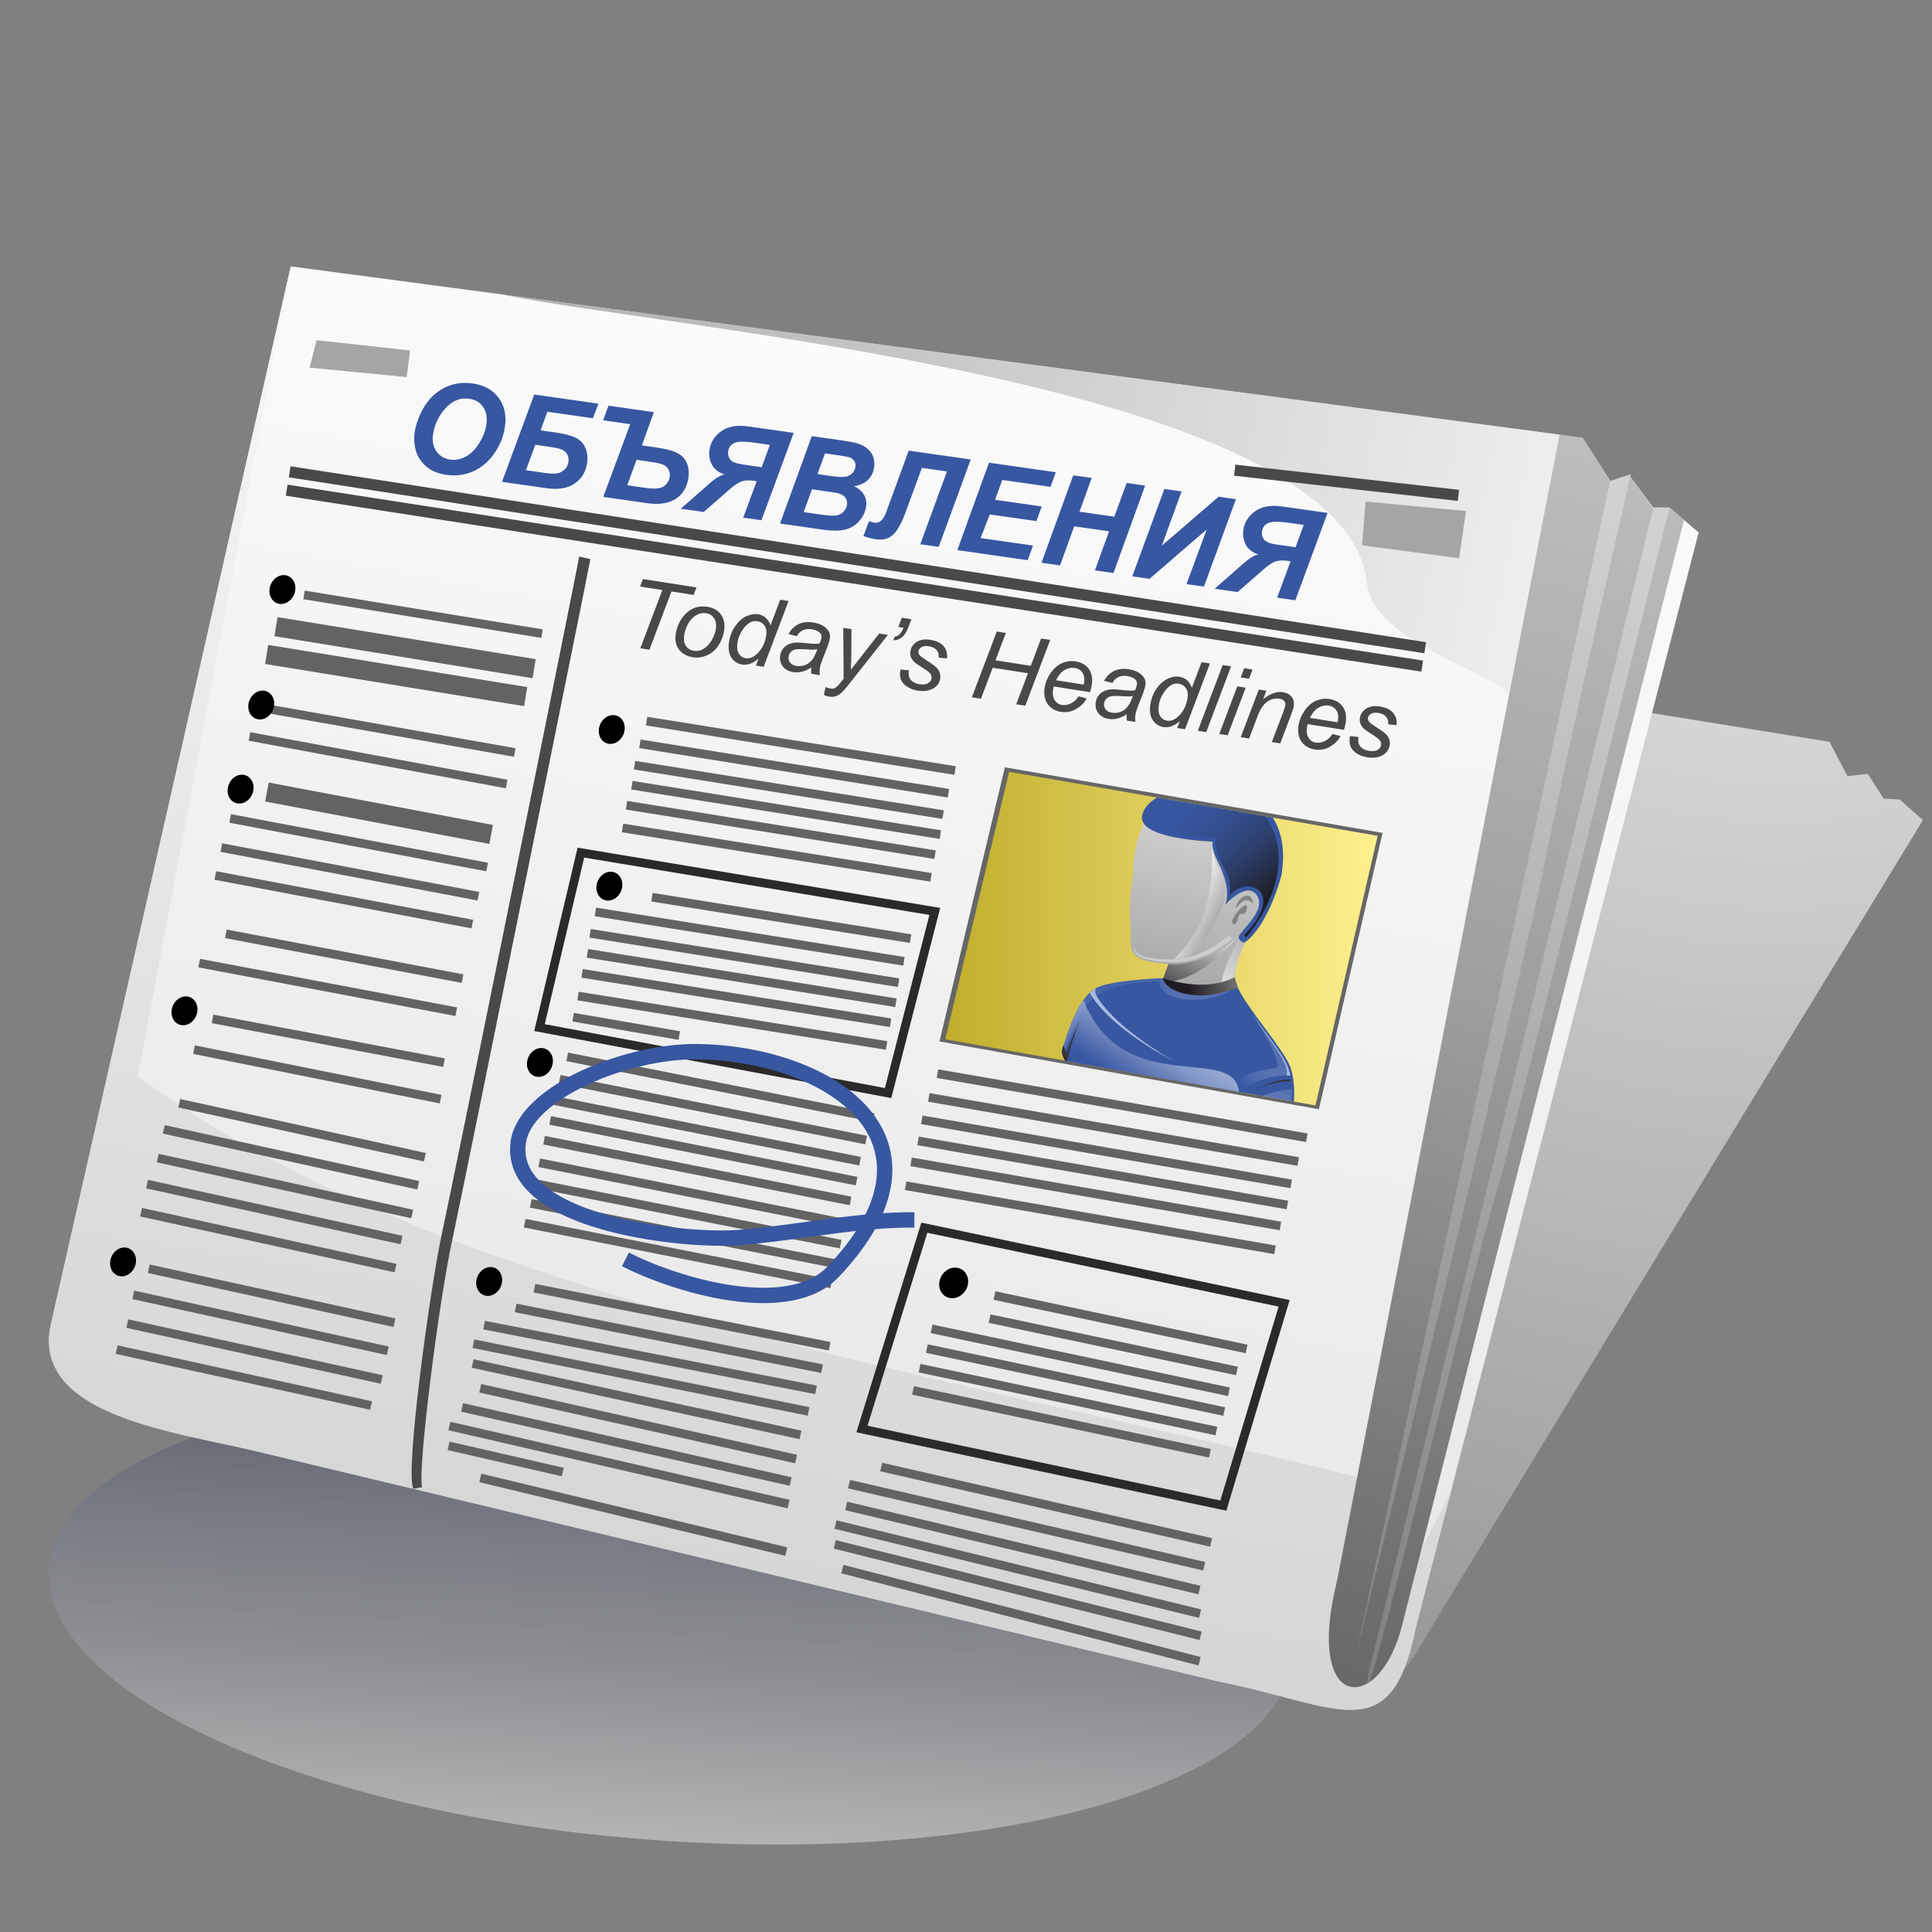 <?xml version="1.0" encoding="UTF-8"?>
<!DOCTYPE svg PUBLIC "-//W3C//DTD SVG 1.1//EN" "http://www.w3.org/Graphics/SVG/1.1/DTD/svg11.dtd">
<!-- Creator: CorelDRAW 2019 (64-Bit) -->
<svg xmlns="http://www.w3.org/2000/svg" xml:space="preserve" width="16.933mm" height="16.933mm" version="1.1" style="shape-rendering:geometricPrecision; text-rendering:geometricPrecision; image-rendering:optimizeQuality; fill-rule:evenodd; clip-rule:evenodd"
viewBox="0 0 1693.32 1693.32"
 xmlns:xlink="http://www.w3.org/1999/xlink"
 xmlns:xodm="http://www.corel.com/coreldraw/odm/2003">
 <rect x="0" y="0" width="1693.32" height="1693.32" fill="#808080" stroke="none"/>
 <defs>
  <style type="text/css">
   <![CDATA[
    .str1 {stroke:#636363;stroke-width:16.93;stroke-miterlimit:22.926}
    .str2 {stroke:#2B2A29;stroke-width:7.62;stroke-miterlimit:22.926}
    .str0 {stroke:#636363;stroke-width:7.62;stroke-miterlimit:22.926}
    .fil31 {fill:none}
    .fil28 {fill:#A7B9E0}
    .fil18 {fill:#838382}
    .fil29 {fill:#3757A1}
    .fil33 {fill:black}
    .fil9 {fill:#494949}
    .fil11 {fill:#666666}
    .fil8 {fill:#A5A5A5}
    .fil17 {fill:#CCCCCC}
    .fil34 {fill:#3757A1;fill-rule:nonzero}
    .fil32 {fill:#3757A1;fill-rule:nonzero}
    .fil10 {fill:#494949;fill-rule:nonzero}
    .fil19 {fill:#3757A1}
    .fil26 {fill:#333333}
    .fil12 {fill:url(#id1)}
    .fil0 {fill:url(#id2)}
    .fil14 {fill:url(#id3)}
    .fil16 {fill:url(#id4)}
    .fil20 {fill:url(#id5)}
    .fil13 {fill:url(#id6)}
    .fil30 {fill:url(#id7)}
    .fil24 {fill:url(#id8)}
    .fil27 {fill:url(#id9)}
    .fil23 {fill:url(#id10)}
    .fil15 {fill:url(#id11)}
    .fil3 {fill:url(#id12)}
    .fil6 {fill:url(#id13)}
    .fil2 {fill:url(#id14)}
    .fil7 {fill:url(#id15)}
    .fil5 {fill:url(#id16)}
    .fil4 {fill:url(#id17)}
    .fil1 {fill:url(#id18)}
    .fil22 {fill:url(#id19)}
    .fil25 {fill:url(#id20)}
    .fil21 {fill:url(#id21)}
   ]]>
  </style>
   <clipPath id="id0">
    <path d="M884.43 676.45l-55.92 234.44 324.47 57.98 54.46 -236.3 -323.01 -56.12z"/>
   </clipPath>
  <linearGradient id="id1" gradientUnits="userSpaceOnUse" x1="828.51" y1="822.66" x2="1207.44" y2="822.66">
   <stop offset="0" style="stop-opacity:1; stop-color:#C0AE2B"/>
   <stop offset="1" style="stop-opacity:1; stop-color:#FFF08F"/>
  </linearGradient>
  <linearGradient id="id2" gradientUnits="userSpaceOnUse" x1="598.29" y1="1215.23" x2="576.23" y2="1613.11">
   <stop offset="0" style="stop-opacity:0.576; stop-color:#384157"/>
   <stop offset="0.612" style="stop-opacity:0.408; stop-color:#9B9FAA"/>
   <stop offset="1" style="stop-opacity:0.408; stop-color:#FEFEFE"/>
  </linearGradient>
  <linearGradient id="id3" gradientUnits="userSpaceOnUse" x1="1068.77" y1="859.17" x2="1092.47" y2="828.45">
   <stop offset="0" style="stop-opacity:1; stop-color:#DBDBDB"/>
   <stop offset="1" style="stop-opacity:1; stop-color:#BBBBBB"/>
  </linearGradient>
  <linearGradient id="id4" gradientUnits="userSpaceOnUse" x1="1040.35" y1="865.5" x2="1064.86" y2="816.99">
   <stop offset="0" style="stop-opacity:1; stop-color:#595959"/>
   <stop offset="1" style="stop-opacity:1; stop-color:#D7D7D8"/>
  </linearGradient>
  <linearGradient id="id5" gradientUnits="userSpaceOnUse" x1="1012.32" y1="1005.17" x2="1045.42" y2="932.29">
   <stop offset="0" style="stop-opacity:1; stop-color:#3757A1"/>
   <stop offset="1" style="stop-opacity:0; stop-color:#C8D4ED"/>
  </linearGradient>
  <linearGradient id="id6" gradientUnits="userSpaceOnUse" x1="1026.97" y1="863.38" x2="1057.57" y2="734.57">
   <stop offset="0" style="stop-opacity:1; stop-color:#A6A7A7"/>
   <stop offset="1" style="stop-opacity:1; stop-color:#CDCDCE"/>
  </linearGradient>
  <linearGradient id="id7" gradientUnits="userSpaceOnUse" x1="1100.1" y1="797.92" x2="1019.89" y2="706.96">
   <stop offset="0" style="stop-opacity:1; stop-color:#1E1C20"/>
   <stop offset="1" style="stop-opacity:0; stop-color:#3757A1"/>
  </linearGradient>
  <linearGradient id="id8" gradientUnits="userSpaceOnUse" x1="1081.48" y1="940.06" x2="1136.47" y2="907.82">
   <stop offset="0" style="stop-opacity:1; stop-color:#3757A1"/>
   <stop offset="1" style="stop-opacity:0; stop-color:#B9C8E8"/>
  </linearGradient>
  <linearGradient id="id9" gradientUnits="userSpaceOnUse" xlink:href="#id8" x1="1015.26" y1="943.66" x2="994.36" y2="847.64">
  </linearGradient>
  <linearGradient id="id10" gradientUnits="userSpaceOnUse" x1="1087.06" y1="1014.53" x2="1114.8" y2="951.25">
   <stop offset="0" style="stop-opacity:1; stop-color:#3757A1"/>
   <stop offset="1" style="stop-opacity:0.2; stop-color:#CAD6EF"/>
  </linearGradient>
  <linearGradient id="id11" gradientUnits="userSpaceOnUse" x1="1073.04" y1="802.59" x2="1038.59" y2="784.97">
   <stop offset="0" style="stop-opacity:1; stop-color:#A1A1A1"/>
   <stop offset="1" style="stop-opacity:1; stop-color:#FEFEFE"/>
  </linearGradient>
  <linearGradient id="id12" gradientUnits="userSpaceOnUse" x1="421.38" y1="2307.72" x2="766.62" y2="95.47">
   <stop offset="0" style="stop-opacity:1; stop-color:#BDBDBD"/>
   <stop offset="0.561" style="stop-opacity:1; stop-color:#DEDEDE"/>
   <stop offset="1" style="stop-opacity:1; stop-color:white"/>
  </linearGradient>
  <linearGradient id="id13" gradientUnits="userSpaceOnUse" x1="1086.25" y1="1945.9" x2="1409.78" y2="441.1">
   <stop offset="0" style="stop-opacity:1; stop-color:#5E5C5C"/>
   <stop offset="1" style="stop-opacity:1; stop-color:#D1D1D1"/>
  </linearGradient>
  <linearGradient id="id14" gradientUnits="userSpaceOnUse" x1="488.33" y1="2307.72" x2="894.65" y2="95.47">
   <stop offset="0" style="stop-opacity:1; stop-color:#D4D4D4"/>
   <stop offset="1" style="stop-opacity:1; stop-color:white"/>
  </linearGradient>
  <linearGradient id="id15" gradientUnits="userSpaceOnUse" xlink:href="#id13" x1="1116.47" y1="1924.74" x2="1426.44" y2="470.7">
  </linearGradient>
  <linearGradient id="id16" gradientUnits="userSpaceOnUse" x1="1017.01" y1="1945.11" x2="1466.02" y2="417.81">
   <stop offset="0" style="stop-opacity:1; stop-color:#5E5C5C"/>
   <stop offset="0.212" style="stop-opacity:1; stop-color:#5E5C5C"/>
   <stop offset="0.369" style="stop-opacity:1; stop-color:#706F6F"/>
   <stop offset="0.702" style="stop-opacity:1; stop-color:#A09F9F"/>
   <stop offset="1" style="stop-opacity:1; stop-color:#BDBDBD"/>
  </linearGradient>
  <linearGradient id="id17" gradientUnits="userSpaceOnUse" x1="133.9" y1="377.88" x2="1576.32" y2="677.15">
   <stop offset="0" style="stop-opacity:1; stop-color:#9E9C9C"/>
   <stop offset="1" style="stop-opacity:1; stop-color:white"/>
  </linearGradient>
  <radialGradient id="id18" gradientUnits="userSpaceOnUse" gradientTransform="matrix(-2.041 -1.808 1.61 -2.291 4486 3344)" cx="1559.74" cy="159.3" r="785.23" fx="1559.74" fy="159.3">
   <stop offset="0" style="stop-opacity:0.929; stop-color:#FEFEFE"/>
   <stop offset="1" style="stop-opacity:1; stop-color:#525252"/>
  </radialGradient>
  <linearGradient id="id19" gradientUnits="userSpaceOnUse" x1="1100.43" y1="854.2" x2="1040.81" y2="866.2">
   <stop offset="0" style="stop-opacity:1; stop-color:#969594"/>
   <stop offset="1" style="stop-opacity:1; stop-color:#1F1B20"/>
  </linearGradient>
  <linearGradient id="id20" gradientUnits="userSpaceOnUse" x1="1061.94" y1="1026.21" x2="1092.17" y2="989.26">
   <stop offset="0" style="stop-opacity:1; stop-color:#1F1B20"/>
   <stop offset="0.569" style="stop-opacity:1; stop-color:#5A585A"/>
   <stop offset="1" style="stop-opacity:1; stop-color:#969594"/>
  </linearGradient>
  <linearGradient id="id21" gradientUnits="userSpaceOnUse" x1="1018.91" y1="971.15" x2="1080.43" y2="876.96">
   <stop offset="0" style="stop-opacity:1; stop-color:#3757A1"/>
   <stop offset="0.341" style="stop-opacity:1; stop-color:#8499C9"/>
   <stop offset="1" style="stop-opacity:1; stop-color:#D1DCF1"/>
  </linearGradient>
 </defs>
 <g id="Слой_x0020_1">
  <path class="fil0" d="M583.96 1613.46c300.77,19.8 546.07,-53.38 547.9,-163.44 1.82,-110.05 -240.53,-215.34 -541.3,-235.14 -300.78,-19.8 -546.08,53.38 -547.9,163.43 -1.82,110.06 240.53,215.35 541.3,235.15z"/>
  <path class="fil1" d="M506.14 472.8c-65.49,120.53 -130.26,240.45 -194.97,359.74 -64.39,118.71 -128.45,236.89 -192.1,354.58 -27.36,57.34 87.58,73.58 156.72,89.16 135.02,31.33 269.48,62.51 402.65,93.42 132.47,30.75 264.53,61.36 395.74,91.7 98.02,19.33 134.02,50.67 176.47,-28.69 71.54,-117.71 143.44,-235.87 215.64,-354.58 72.47,-119.17 145.62,-239 219.09,-359.37 -6.9,-6.02 -13.81,-12.05 -20.43,-18.07 -4.79,-0.24 -9.44,-0.47 -13.94,-0.71 -4.68,-7.21 -9.35,-14.44 -14,-21.75 -5.93,0.69 -11.87,1.38 -17.78,1.97 -5.25,-9.95 -10.51,-19.89 -15.75,-30.04 -179.51,-28.95 -360.41,-58.33 -542.54,-87.63 -183.69,-29.57 -368.65,-59.58 -554.8,-89.73z"/>
  <path class="fil2" d="M254.85 233.45l-210.85 929.96c-13.61,75.61 103.61,90.75 175.45,107.3l848.72 203.05c105.33,20.73 150.93,61.05 172.69,-47.17l247.93 -959.9 -25.59 -21.82 -14.29 0 -20.09 -27.04 -17.53 3.72 -24.08 -37.64 -1132.36 -150.46z"/>
  <path class="fil3" d="M254.85 233.45l-210.85 929.96c-13.61,75.61 103.61,90.75 175.45,107.3l848.72 203.05c105.33,20.73 150.93,61.05 172.69,-47.17l30.59 -118.44 -25.54 49.41 -19.63 76.07 -36.77 -139.04c-356.96,-89.81 -802.58,-154.87 -1068.83,-351.16l134.17 -709.98z"/>
  <path class="fil4" d="M438.8 257.86c0,0 928.1,123.05 928.1,123.05 0,0 -44.53,229.31 -44.53,229.31 -2.25,-17.85 -118.69,-45.58 -124.26,-98.92 -18.45,-176.45 -616.53,-223.22 -759.31,-253.44z"/>
  <path class="fil5" d="M1366.9 380.91l-195.07 1004.75c-29.1,117.06 38.85,117.52 57.65,36.33l246.51 -966.21 -12.79 -10.91 -14.29 0.75 -20.09 -27.79 -17.53 3.72 -24.08 -37.64 -20.31 -3z"/>
  <path class="fil6" d="M1411.29 421.55l-223.46 1031.54c0,0 146.71,-601.92 164.77,-690.71 17.31,-88.03 76.75,-346.85 76.75,-346.85l-18.06 6.02z"/>
  <path class="fil7" d="M1448.91 445.62l-250.13 1023.85c-4.21,54.54 89.26,-350.41 114.69,-430.95 26.34,-94.06 149.73,-593.65 149.73,-593.65l-14.29 0 0 0.75z"/>
  <polygon class="fil8" points="277.42,298.15 271.4,322.23 356.42,330.51 359.43,307.18 "/>
  <polygon class="fil8" points="1196.85,439.6 1193.84,477.98 1278.87,489.26 1284.88,447.88 "/>
  <rect class="fil9" transform="matrix(0.011 -0.071 0.071 0.011 253.14 418.369)" width="136.5" height="14017.5"/>
  <rect class="fil9" transform="matrix(0.011 -0.071 0.071 0.011 250.503 434.482)" width="136.5" height="14017.5"/>
  <rect class="fil9" transform="matrix(0.008 -0.071 0.071 0.008 1081.61 416.926)" width="136.5" height="2761.5"/>
  <path class="fil9" d="M362.27 1304.87c-7.53,-15.05 15.22,-179.08 25,-223.47 11.29,-51.92 119.63,-587.62 120.38,-593.65l9.79 2.26c-0.75,5.27 -109.1,540.98 -120.39,593.65 -12.78,57.18 -31.52,208.5 -27,219.79l-7.78 1.42z"/>
  <polygon class="fil10" points="561.21,568.22 580.54,517.14 560.98,514.07 563.47,507.5 610.41,514.88 607.91,521.43 588.52,518.39 569.18,569.47 "/>
  <path id="1" class="fil10" d="M592.23 555.92c1.32,-8.42 4.91,-15.02 10.73,-19.77 4.82,-3.9 10.53,-5.34 17.18,-4.3 5.2,0.82 9.15,3.1 11.82,6.85 2.67,3.77 3.58,8.41 2.71,13.94 -0.78,4.95 -2.52,9.41 -5.18,13.37 -2.69,3.94 -6.05,6.77 -10.12,8.47 -4.06,1.7 -8.12,2.22 -12.22,1.58 -3.37,-0.53 -6.3,-1.73 -8.84,-3.6 -2.51,-1.87 -4.3,-4.22 -5.34,-7.09 -1.03,-2.86 -1.27,-6.01 -0.74,-9.45zm7.48 0.42c-0.64,4.07 -0.15,7.31 1.47,9.72 1.62,2.41 3.94,3.84 6.94,4.32 1.57,0.25 3.19,0.18 4.84,-0.21 1.64,-0.41 3.22,-1.15 4.77,-2.25 1.52,-1.09 2.89,-2.39 4.08,-3.91 1.21,-1.51 2.24,-3.19 3.11,-5.04 1.27,-2.55 2.08,-5.06 2.47,-7.53 0.62,-3.9 0.11,-7.08 -1.52,-9.54 -1.62,-2.47 -3.92,-3.93 -6.91,-4.41 -2.3,-0.35 -4.49,-0.14 -6.56,0.66 -2.07,0.8 -4.03,2.13 -5.91,4.02 -1.85,1.86 -3.37,4.15 -4.53,6.85 -1.16,2.68 -1.9,5.12 -2.25,7.32z"/>
  <path id="2" class="fil10" d="M664.82 577.29c-4.94,4.16 -9.73,5.9 -14.31,5.18 -4.09,-0.66 -7.26,-2.71 -9.51,-6.14 -2.25,-3.47 -2.91,-8.07 -2.02,-13.81 0.83,-5.25 2.66,-9.9 5.51,-13.9 2.84,-4.02 6.05,-6.85 9.63,-8.5 3.56,-1.68 6.98,-2.24 10.23,-1.74 5.39,0.86 9.02,4.08 10.95,9.68l8.53 -22.44 7.31 1.14 -21.8 57.66 -6.8 -1.07 2.28 -6.06zm-18.3 -15.01c-0.47,3.03 -0.55,5.44 -0.23,7.27 0.32,1.83 1.11,3.44 2.37,4.81 1.25,1.37 2.89,2.23 4.9,2.54 3.33,0.53 6.62,-0.74 9.88,-3.78 4.35,-4.04 7.08,-9.44 8.14,-16.22 0.53,-3.41 0.06,-6.23 -1.42,-8.43 -1.49,-2.22 -3.59,-3.52 -6.31,-3.96 -1.76,-0.28 -3.43,-0.13 -5.01,0.43 -1.57,0.55 -3.22,1.66 -4.93,3.33 -1.72,1.65 -3.3,3.86 -4.73,6.6 -1.44,2.74 -2.31,5.23 -2.66,7.41z"/>
  <path id="3" class="fil10" d="M711.06 585.07c-2.89,1.78 -5.6,3.02 -8.12,3.66 -2.51,0.63 -5.12,0.76 -7.8,0.34 -3.99,-0.63 -7.01,-2.31 -9.08,-5.04 -2.07,-2.72 -2.82,-5.92 -2.25,-9.58 0.39,-2.41 1.26,-4.46 2.66,-6.15 1.38,-1.68 3.08,-2.94 5.06,-3.78 2,-0.85 4.35,-1.3 7.05,-1.37 1.72,-0.07 4.89,0.16 9.54,0.71 4.66,0.54 8.04,0.56 10.17,0.09 0.89,-1.91 1.43,-3.53 1.65,-4.87 0.27,-1.69 -0.14,-3.15 -1.24,-4.32 -1.5,-1.62 -3.89,-2.69 -7.16,-3.2 -3.1,-0.48 -5.73,-0.2 -7.92,0.85 -2.17,1.07 -3.91,2.78 -5.19,5.18l-7.35 -1.83c2.19,-4.04 5.11,-6.95 8.76,-8.7 3.65,-1.77 7.99,-2.24 13.01,-1.47 5.34,0.84 9.36,2.79 12.08,5.82 2.09,2.28 2.91,4.94 2.42,7.97 -0.36,2.3 -1.13,4.92 -2.27,7.85l-4.09 10.35c-1.3,3.31 -2.12,6.02 -2.46,8.16 -0.21,1.36 -0.22,3.35 -0.02,6l-7.44 -1.17c-0.18,-1.47 -0.19,-3.32 -0.01,-5.5zm5.33 -16.07c-1.11,0.24 -2.26,0.37 -3.47,0.4 -1.22,0.03 -3.23,-0.05 -6.02,-0.24 -4.36,-0.29 -7.45,-0.28 -9.3,0.02 -1.86,0.3 -3.33,1.01 -4.42,2.17 -1.11,1.13 -1.77,2.46 -2.01,4.02 -0.32,2.04 0.12,3.86 1.34,5.41 1.21,1.54 3.13,2.53 5.76,2.94 2.44,0.38 4.89,0.11 7.34,-0.82 2.45,-0.94 4.5,-2.45 6.18,-4.56 1.66,-2.1 3.19,-5.22 4.6,-9.34z"/>
  <path id="4" class="fil10" d="M722.08 608.97l1.55 -6.84c1.43,0.66 2.88,1.11 4.32,1.34 1.5,0.25 2.75,0.09 3.79,-0.44 1.32,-0.71 2.89,-2.18 4.68,-4.44l3.02 -3.85 -0.38 -44.44 7.24 1.14 -0.17 22.35c-0.04,4.41 -0.16,8.8 -0.37,13.19l24.78 -31.72 7.68 1.19 -35.22 44.6c-3.41,4.36 -6.26,7.14 -8.57,8.37 -2.3,1.21 -4.79,1.61 -7.47,1.19 -1.71,-0.27 -3.34,-0.81 -4.88,-1.64z"/>
  <path id="5" class="fil10" d="M787.36 549.47l3.05 -8.05 8.38 1.32 -2.65 7.09c-1.61,4.22 -3.54,7.17 -5.81,8.89 -2.24,1.72 -4.72,2.54 -7.38,2.44l1.18 -3.1c3.35,-0.39 5.94,-3.01 7.77,-7.86l-4.54 -0.73z"/>
  <path id="6" class="fil10" d="M789.21 586.79l7.43 0.72c-0.34,2.1 -0.29,3.96 0.13,5.55 0.41,1.58 1.42,3 3.01,4.22 1.61,1.23 3.57,2.02 5.9,2.39 3.25,0.52 5.8,0.24 7.62,-0.8 1.84,-1.05 2.88,-2.45 3.17,-4.22 0.2,-1.26 -0.1,-2.56 -0.9,-3.84 -0.82,-1.3 -3.04,-3.09 -6.68,-5.36 -3.62,-2.27 -5.93,-3.84 -6.9,-4.69 -1.65,-1.41 -2.8,-2.93 -3.5,-4.58 -0.68,-1.65 -0.87,-3.45 -0.56,-5.41 0.53,-3.4 2.35,-6.12 5.44,-8.13 3.1,-2.01 7.09,-2.64 11.96,-1.87 5.44,0.86 9.35,2.75 11.8,5.71 2.44,2.95 3.38,6.49 2.84,10.6l-7.26 -0.65c0.29,-2.62 -0.3,-4.82 -1.8,-6.62 -1.49,-1.79 -3.82,-2.93 -7,-3.43 -2.55,-0.4 -4.62,-0.12 -6.21,0.82 -1.6,0.95 -2.5,2.09 -2.72,3.45 -0.2,1.35 0.23,2.64 1.28,3.86 0.69,0.84 2.63,2.26 5.79,4.24 5.26,3.33 8.51,5.81 9.75,7.45 1.97,2.62 2.71,5.55 2.21,8.76 -0.34,2.15 -1.33,4.15 -2.97,6.01 -1.64,1.84 -3.9,3.17 -6.8,3.98 -2.89,0.82 -6.16,0.93 -9.83,0.36 -4.98,-0.78 -9.02,-2.68 -12.13,-5.71 -3.11,-3.02 -4.14,-7.29 -3.07,-12.81z"/>
  <polygon id="7" class="fil10" points="851.78,611.17 873.65,553.51 881.58,554.77 872.52,578.73 903.42,583.59 912.48,559.63 920.44,560.88 898.62,618.53 890.66,617.28 900.94,590.1 870.06,585.26 859.76,612.42 "/>
  <path id="8" class="fil10" d="M945.3 610.29l7.05 1.86c-1.61,3.39 -4.49,6.39 -8.7,9.01 -4.21,2.62 -8.86,3.52 -13.99,2.72 -3.2,-0.51 -6.01,-1.71 -8.45,-3.6 -2.44,-1.91 -4.13,-4.37 -5.09,-7.4 -0.94,-3.05 -1.15,-6.37 -0.57,-9.97 0.74,-4.73 2.54,-9.12 5.42,-13.2 2.88,-4.1 6.23,-6.95 10.03,-8.55 3.82,-1.62 7.75,-2.11 11.77,-1.47 5.15,0.81 9.02,3.05 11.59,6.74 2.58,3.68 3.42,8.29 2.55,13.81 -0.32,2.11 -0.85,4.26 -1.58,6.42l-31.81 -4.99c-0.23,0.81 -0.4,1.57 -0.5,2.24 -0.64,4.04 -0.2,7.28 1.32,9.69 1.52,2.43 3.63,3.85 6.32,4.26 2.51,0.41 5.12,-0.04 7.83,-1.3 2.69,-1.27 4.97,-3.36 6.81,-6.27zm-19.72 -14.06l24.25 3.81c0.14,-0.75 0.24,-1.29 0.29,-1.61 0.59,-3.7 0.11,-6.66 -1.42,-8.91 -1.55,-2.26 -3.75,-3.61 -6.66,-4.07 -3.15,-0.5 -6.18,0.14 -9.12,1.9 -2.92,1.76 -5.38,4.73 -7.34,8.88z"/>
  <path id="9" class="fil10" d="M987.61 626.07c-2.9,1.79 -5.61,3.03 -8.13,3.66 -2.51,0.64 -5.11,0.77 -7.79,0.34 -3.99,-0.62 -7.01,-2.3 -9.08,-5.03 -2.07,-2.73 -2.82,-5.92 -2.25,-9.59 0.39,-2.41 1.26,-4.45 2.65,-6.14 1.38,-1.68 3.09,-2.94 5.07,-3.78 2,-0.85 4.35,-1.3 7.05,-1.37 1.72,-0.07 4.89,0.16 9.54,0.7 4.66,0.54 8.04,0.57 10.16,0.1 0.89,-1.91 1.44,-3.53 1.66,-4.87 0.27,-1.69 -0.14,-3.15 -1.24,-4.32 -1.5,-1.62 -3.89,-2.69 -7.16,-3.21 -3.1,-0.48 -5.74,-0.19 -7.92,0.86 -2.17,1.06 -3.91,2.78 -5.2,5.17l-7.34 -1.82c2.19,-4.05 5.1,-6.95 8.76,-8.7 3.65,-1.78 7.99,-2.24 13.01,-1.47 5.33,0.84 9.36,2.78 12.07,5.81 2.09,2.29 2.91,4.94 2.42,7.98 -0.35,2.3 -1.12,4.91 -2.26,7.85l-4.1 10.35c-1.3,3.3 -2.11,6.01 -2.45,8.16 -0.21,1.36 -0.22,3.35 -0.02,6l-7.44 -1.17c-0.18,-1.48 -0.2,-3.32 -0.01,-5.51zm5.32 -16.07c-1.1,0.24 -2.26,0.37 -3.46,0.41 -1.22,0.03 -3.23,-0.06 -6.02,-0.25 -4.36,-0.28 -7.45,-0.27 -9.31,0.03 -1.85,0.3 -3.32,1.01 -4.41,2.16 -1.11,1.13 -1.77,2.47 -2.01,4.02 -0.33,2.05 0.12,3.86 1.34,5.42 1.2,1.54 3.13,2.52 5.76,2.93 2.44,0.39 4.88,0.11 7.34,-0.81 2.45,-0.94 4.5,-2.46 6.17,-4.56 1.67,-2.1 3.19,-5.22 4.6,-9.35z"/>
  <path id="10" class="fil10" d="M1034.11 632.05c-4.94,4.16 -9.73,5.9 -14.31,5.18 -4.09,-0.66 -7.26,-2.71 -9.51,-6.14 -2.25,-3.47 -2.91,-8.07 -2.02,-13.81 0.83,-5.25 2.66,-9.9 5.51,-13.9 2.84,-4.02 6.05,-6.85 9.63,-8.5 3.56,-1.68 6.98,-2.24 10.24,-1.74 5.38,0.86 9.02,4.08 10.94,9.68l8.53 -22.44 7.31 1.14 -21.8 57.66 -6.8 -1.07 2.28 -6.06zm-18.3 -15.01c-0.47,3.03 -0.55,5.44 -0.23,7.27 0.32,1.83 1.12,3.44 2.37,4.81 1.25,1.37 2.89,2.23 4.9,2.53 3.33,0.54 6.62,-0.73 9.88,-3.77 4.35,-4.04 7.08,-9.44 8.14,-16.22 0.53,-3.41 0.06,-6.23 -1.42,-8.43 -1.49,-2.22 -3.58,-3.52 -6.31,-3.96 -1.76,-0.28 -3.43,-0.13 -5.01,0.43 -1.56,0.55 -3.21,1.66 -4.93,3.33 -1.72,1.65 -3.3,3.86 -4.73,6.6 -1.43,2.74 -2.31,5.23 -2.66,7.41z"/>
  <polygon id="11" class="fil10" points="1049.82,640.52 1071.64,582.87 1078.99,584.03 1057.18,641.69 "/>
  <path id="12" class="fil10" d="M1087.43 593.73l3.06 -8.05 7.33 1.15 -3.07 8.05 -7.32 -1.15zm-18.79 49.59l15.81 -41.78 7.36 1.18 -15.82 41.76 -7.35 -1.16z"/>
  <path id="13" class="fil10" d="M1087.45 646.11l15.81 -41.76 6.66 1.05 -2.76 7.27c3.36,-2.5 6.43,-4.24 9.16,-5.19 2.73,-0.96 5.41,-1.23 8.04,-0.82 3.49,0.55 6.09,1.94 7.78,4.14 1.7,2.21 2.3,4.9 1.8,8.08 -0.25,1.59 -1,4.07 -2.25,7.4l-9.59 25.27 -7.38 -1.15 10.05 -26.47c0.98,-2.56 1.57,-4.48 1.78,-5.76 0.22,-1.42 -0.09,-2.68 -0.94,-3.73 -0.85,-1.05 -2.21,-1.71 -4.07,-2.01 -3.78,-0.59 -7.34,0.24 -10.71,2.48 -3.37,2.25 -6.26,6.55 -8.67,12.93l-7.34 19.43 -7.37 -1.16z"/>
  <path id="14" class="fil10" d="M1167.84 643.29l7.06 1.86c-1.61,3.39 -4.49,6.39 -8.7,9.01 -4.21,2.61 -8.86,3.52 -13.99,2.72 -3.2,-0.51 -6.01,-1.71 -8.45,-3.6 -2.44,-1.91 -4.14,-4.37 -5.09,-7.4 -0.95,-3.05 -1.15,-6.37 -0.58,-9.97 0.74,-4.73 2.55,-9.12 5.43,-13.2 2.88,-4.1 6.23,-6.96 10.03,-8.55 3.82,-1.62 7.74,-2.11 11.76,-1.47 5.16,0.81 9.02,3.05 11.6,6.74 2.58,3.68 3.42,8.29 2.55,13.81 -0.32,2.11 -0.85,4.26 -1.59,6.42l-31.8 -4.99c-0.23,0.81 -0.4,1.57 -0.5,2.24 -0.64,4.04 -0.2,7.28 1.32,9.69 1.52,2.43 3.62,3.85 6.31,4.26 2.52,0.41 5.12,-0.04 7.84,-1.3 2.68,-1.27 4.97,-3.36 6.8,-6.27zm-19.71 -14.06l24.24 3.81c0.15,-0.75 0.25,-1.29 0.29,-1.61 0.59,-3.7 0.11,-6.66 -1.41,-8.91 -1.55,-2.26 -3.76,-3.61 -6.66,-4.07 -3.15,-0.5 -6.19,0.14 -9.13,1.9 -2.92,1.76 -5.37,4.73 -7.33,8.88z"/>
  <path id="15" class="fil10" d="M1183.22 645.21l7.42 0.72c-0.34,2.1 -0.29,3.96 0.13,5.55 0.41,1.59 1.42,3 3.01,4.23 1.61,1.23 3.57,2.01 5.9,2.39 3.25,0.51 5.8,0.23 7.62,-0.8 1.84,-1.06 2.89,-2.46 3.17,-4.22 0.21,-1.27 -0.1,-2.57 -0.9,-3.85 -0.82,-1.29 -3.04,-3.09 -6.67,-5.35 -3.63,-2.28 -5.94,-3.85 -6.91,-4.7 -1.65,-1.41 -2.8,-2.93 -3.5,-4.58 -0.68,-1.65 -0.87,-3.45 -0.56,-5.4 0.54,-3.41 2.35,-6.12 5.44,-8.13 3.1,-2.02 7.1,-2.65 11.97,-1.88 5.43,0.86 9.34,2.75 11.8,5.72 2.43,2.94 3.37,6.48 2.83,10.6l-7.26 -0.66c0.3,-2.62 -0.3,-4.81 -1.8,-6.61 -1.48,-1.8 -3.82,-2.93 -6.99,-3.43 -2.56,-0.4 -4.63,-0.12 -6.22,0.81 -1.6,0.95 -2.49,2.09 -2.72,3.45 -0.2,1.36 0.23,2.64 1.28,3.86 0.7,0.84 2.63,2.26 5.79,4.25 5.26,3.32 8.51,5.81 9.75,7.45 1.97,2.61 2.71,5.54 2.21,8.76 -0.33,2.14 -1.33,4.14 -2.97,6 -1.64,1.84 -3.9,3.18 -6.8,3.98 -2.89,0.83 -6.16,0.94 -9.83,0.36 -4.98,-0.78 -9.02,-2.68 -12.13,-5.71 -3.11,-3.02 -4.14,-7.28 -3.06,-12.81z"/>
  <polygon class="fil11" points="880.72,672.5 823.42,912.78 1155.96,972.2 1211.77,730.02 "/>
  <polygon class="fil12" points="884.43,676.45 828.51,910.89 1152.98,968.87 1207.44,732.57 "/>
  <g style="clip-path:url(#id0)">
   <g id="_2288266148624">
    <g>
     <path id="1" class="fil13" d="M1062.85 737.62c-25.82,-0.41 -54.57,-8.05 -60.78,-16.23 -11.24,29.19 -7.76,39.17 -9.59,50.99 -4.33,28.1 -0.79,33.55 -1.37,54.7 -0.46,16.12 19.58,16.09 33,17.89 0,0 -5.89,15.93 -5.89,15.93 13.05,5.3 52.83,7.5 63.27,3.38 0.05,-11.37 3.25,-27.18 9.97,-38.55 0,0 -6.03,-1.03 -6.02,-4.6 0,0 26.74,-25.08 15.85,-36.84 -10.67,-11.54 -26.87,7.89 -26.87,7.89 3.53,-23.17 -0.59,-20.41 -7.35,-37.69 -3.42,-8.75 -4.22,-16.87 -4.22,-16.87z"/>
     <path class="fil14" d="M1070.54 863.12c-0.74,-7.14 10.53,-33.81 15.99,-39.61 0,0 0.58,0.96 1.68,1.61 1.09,0.64 2.71,1.01 2.78,0.85 0,0 -5.61,13.05 -7.48,21.04 -1.69,7.21 -1.76,11.58 -1.76,11.58 0,0 -7.5,4.86 -11.21,4.53z"/>
     <path class="fil15" d="M1062.14 742.07c0.84,5.45 2.46,11.66 4.86,17.24 2.08,4.81 4.96,8.99 6.05,13.77 1.84,8.04 -1.32,20.22 -1.32,20.22 -5.28,14.68 -19.36,38.38 -30.39,45.41 -2.69,1.71 -8.92,0.91 -12.46,1.88 -0.04,0.01 18.82,-18.04 25.54,-36.96 10.49,-29.56 7.72,-61.56 7.72,-61.56z"/>
     <path class="fil16" d="M1086.53 823.51c0,0 -0.57,-1.77 -1.94,-1.49 -1,0.21 -2.82,2.37 -3.32,2.93 -7.11,8.14 -34.14,36.65 -63.05,35.95 0,0 5.89,-15.93 5.89,-15.93 21.6,2.34 49.92,-13.39 56.62,-20.48 1.89,-2 4.25,-3.14 4.7,-3.27 0,0 1.1,2.29 1.1,2.29z"/>
     <path class="fil17" d="M1080.7 822.17c-12.1,11.23 -30.19,19.44 -45.4,20.92 -14.77,1.45 -34.97,-1.4 -39.88,-7.44 -2.38,-2.91 -1.75,-5.9 -0.68,-7.75 0,0 -1.41,3.07 0.72,6.05 1.75,2.45 6.13,4.78 13.94,5.87 29.13,4.05 46.06,-3.21 67.55,-19.53 0,0 3.75,1.88 3.75,1.88z"/>
     <path class="fil18" d="M1098.58 792.39c0,0 -2.86,-4.18 -7.06,-3.26 -3.41,0.74 -8.35,6.63 -8.35,6.63 -0.54,-1.14 3.45,-10.43 9.69,-10.75 4.87,-0.25 5.72,7.38 5.72,7.38z"/>
     <path class="fil18" d="M1092.21 798.44c-1.56,4.76 -3.88,1.31 -5.8,3.2 -1.41,1.39 -2.12,8.88 -4.66,8.48 -8.56,-1.32 15.65,-27.48 10.46,-11.68z"/>
     <path class="fil19" d="M1127.88 1012.94c-2.67,11.18 -36.04,7.75 -61.56,0.55 -25.35,-7.14 -53.39,-19.44 -77.25,-34.51 -15.58,-9.83 -29.2,-20.63 -39.7,-30.43 -6.84,-6.38 -20.21,-21.26 -18.45,-28.49 6.61,-20.69 15.18,-46.22 29.77,-54.1 13.06,-7.07 58.35,-8.65 58.35,-8.65 12.56,4.15 40.44,11 63.35,-0.77 -0.76,15.81 44.18,62.53 49.24,80.82 4.54,16.39 3.28,31.96 -3.75,75.58z"/>
     <path class="fil20" d="M1037.31 944.66c-54.27,-26.09 -101.8,-37.49 -106.16,-25.45 -4.36,12.03 33.91,50.4 88.18,76.48 54.26,26.09 103.98,30.04 108.34,18 4.36,-12.03 -36.1,-42.94 -90.36,-69.03z"/>
     <path class="fil21" d="M1086.07 957.07c-4.56,-43.2 -101.08,7.56 -136.53,-80.53 -11.37,16.98 -16.96,39.69 -18.77,44.47 -0.35,13.51 29.8,40.43 60.57,59.39 20.54,12.65 42.14,22.49 57.37,27.54 6.52,-17.08 19.8,-38.52 37.36,-50.87z"/>
     <path class="fil22" d="M1019.04 857.31c12.56,4.15 40.44,11 63.35,-0.77 -0.11,2.41 2,5.2 2.53,9.17 0,0 -19.96,8.11 -37.31,6.59 -26.81,-2.35 -28.57,-14.99 -28.57,-14.99z"/>
     <path class="fil23" d="M1132.25 954.69c-27.21,2.72 -46.33,9.75 -68.88,54.32 22.85,6.89 45.29,11.64 59.06,4.51 1.62,-0.85 2.94,-1.31 3.58,-4.21 3.64,-16.53 5.54,-37.93 6.24,-54.62z"/>
     <path class="fil24" d="M1086.07 957.07c-0.37,-4.38 -1.89,-7.05 -2.83,-8.77 17.28,-14.37 37.67,-9.3 36.77,-14.56 -2.87,-16.67 -27.29,-52.23 -27.29,-52.23 12.44,20.66 35.73,43.78 38.13,61.21 -20.05,-1.17 -37.74,8.36 -44.78,14.35z"/>
     <path class="fil25" d="M1128.61 1008.39c-8.8,2.98 -21.09,9.64 -62.2,-5.14 0,0 -4.46,9 -4.46,9 13.81,4.1 56.56,14.32 65.17,2.54 0.99,-1.36 1.49,-6.4 1.49,-6.4z"/>
     <path class="fil26" d="M1127.71 1009.7c-3.98,9.47 -27.8,9.42 -27.8,9.42 11.49,1.2 22.59,-0.25 25.86,-4.4 0.93,-1.19 1.94,-5.02 1.94,-5.02z"/>
     <path class="fil26" d="M1059.63 1009.94c0,0 -1.97,-0.61 -1.97,-0.61 5.03,-12.94 20.22,-30.04 20.22,-30.04 0,0 -10.02,12.48 -18.25,30.65z"/>
     <path class="fil26" d="M1130.8 947.56c0,0 -0.06,-1.26 -0.06,-1.26 -14.31,-0.56 -30.8,8.93 -30.8,8.93 0,0 12.96,-7.14 30.86,-7.67z"/>
     <path class="fil27" d="M932.2 916.05c2.2,-6.42 4.69,-15.21 9.04,-24.27 3.93,-8.17 6.94,-16.35 16.92,-24.24 11.37,-9 49.38,-8.68 60.88,-10.23 0,0 0.31,2.72 3.46,5.87 2.88,2.88 8.28,6.15 15.48,7.64 6.57,1.36 14.65,2 22,1.18 10.39,-1.14 19.23,-4.28 19.23,-4.28 -17.89,11.28 -59.68,13.93 -63.29,-7.32 0,0 -32.6,-0.79 -52.21,10.54 -16.51,9.53 -22.72,29.86 -25.71,36.99 -5.13,12.26 -4.46,16.39 -4.46,16.39 0,0 -1.34,-8.27 -1.34,-8.27z"/>
     <path class="fil26" d="M934.91 932.05c0,0 -3.05,-4.59 -3.82,-8.2 -0.91,-4.33 1.39,-8.17 1.12,-7.8 0,0 2.49,8.62 3.11,6.31 3.44,-12.79 11,-26.87 11,-26.87 0,0 -7.73,16.95 -11.41,36.56z"/>
     <path class="fil28" d="M960.69 865.96c0,0 -3.62,2.25 -5.64,4.14 13.22,23.18 46.29,45.46 72.82,59.42 -25.13,-14.84 -54.06,-35.64 -66.82,-56.63 -1.08,-1.78 -1.67,-4.09 -0.36,-6.93z"/>
     <path class="fil28" d="M1061.14 980.57c0,0 -12.28,20.1 -13.6,24.94 -24.59,-6.76 -80.89,-38.36 -103.82,-64.86 23.26,24.18 72.32,52.71 98.74,60.88 1.34,0.41 3.84,1.08 3.84,1.08 4.8,-8.14 14.84,-22.04 14.84,-22.04z"/>
     <path class="fil28" d="M1127.76 942.62c0,0 3.09,0.1 3.21,0.08 -2.12,-14.01 -16.86,-30.57 -34.43,-55.22 17.98,27.03 33.34,43.81 31.22,55.14z"/>
     <path class="fil29" d="M1001.01 715.04c-3.77,20.64 61.84,22.58 61.84,22.58 0,0 -1.44,5.7 4.22,16.87 13.87,27.4 6.47,38.74 6.47,38.74 0,0 18.76,-20.96 27.75,-8.94 10.39,13.88 -17.68,33.8 -15.64,37.95 2.05,4.18 5.34,3.73 5.34,3.73 18.71,-12.86 31.35,-53.31 32.44,-60.68 14.54,-98.27 -115.85,-86.31 -122.42,-50.25z"/>
     <path class="fil30" d="M1012.41 704.54c-29.26,28.06 53.14,29.48 53.14,29.48 0,0 -1.34,6.67 2.28,16.19 2.47,6.51 7.26,13.66 9.03,19.88 2.06,7.19 0.9,15.01 0.9,15.01 4.57,-6.82 18.85,-12.91 27.13,-3.07 5.5,6.53 1.9,21.58 -15.12,38.38 1.68,-1.47 1.7,2.21 3.15,0.36 67.62,-86.25 0.41,-156.44 -80.51,-116.23z"/>
    </g>
   </g>
  </g>
  <polygon class="fil31" points="884.43,676.45 828.51,910.89 1152.98,968.87 1207.44,732.57 "/>
  <path class="fil32" d="M363.39 379.16c0.67,-4.66 2.06,-9.48 4.21,-14.44 2.82,-6.67 6.47,-12.29 10.94,-16.86 4.47,-4.56 9.8,-7.91 15.93,-10.07 6.12,-2.14 12.84,-2.7 20.14,-1.65 9.76,1.4 17.22,5.57 22.36,12.49 5.16,6.92 7.02,15.39 5.58,25.4 -1.18,8.35 -4.29,16.13 -9.31,23.37 -5.04,7.24 -11.21,12.47 -18.52,15.72 -7.33,3.23 -15.22,4.25 -23.69,3.03 -7.36,-1.05 -13.31,-3.6 -17.82,-7.65 -4.51,-4.05 -7.46,-8.7 -8.84,-13.93 -1.38,-5.24 -1.7,-10.37 -0.98,-15.41zm16.09 1.99c-0.77,5.41 0.22,10.2 3,14.34 2.79,4.13 6.87,6.59 12.27,7.36 4.38,0.61 8.8,-0.22 13.25,-2.55 4.44,-2.31 8.42,-6.21 11.89,-11.7 3.48,-5.51 5.62,-11.04 6.41,-16.6 0.9,-6.21 -0.09,-11.33 -2.91,-15.34 -2.83,-4.02 -6.85,-6.4 -12.01,-7.14 -7.95,-1.12 -14.92,1.65 -20.96,8.35 -6.04,6.67 -9.67,14.43 -10.94,23.28z"/>
  <path id="1" class="fil32" d="M479.71 360.88l-5.91 16.32 12.78 1.83c8.14,1.16 14.18,2.72 18.09,4.65 3.91,1.96 6.73,4.92 8.41,8.89 1.69,3.96 2.19,8.37 1.49,13.26 -1.11,7.72 -4.73,13.7 -10.87,17.94 -6.13,4.23 -14.47,5.6 -25.03,4.08l-38.68 -5.52 28.25 -76.54 56.3 8.04 -4.92 12.76 -39.91 -5.71zm-18.76 51.24l16.18 2.33c4.7,0.66 8.26,0.85 10.67,0.56 2.43,-0.31 4.67,-1.37 6.74,-3.2 2.04,-1.82 3.28,-4.17 3.7,-7.05 0.34,-2.51 -0.03,-4.74 -1.18,-6.68 -1.13,-1.94 -2.77,-3.34 -4.95,-4.17 -2.16,-0.84 -5.53,-1.58 -10.08,-2.24l-12.83 -1.82 -8.25 22.27z"/>
  <path id="2" class="fil32" d="M533.32 355.59l39.76 5.69 -10.53 29.11 12.77 1.83c8.15,1.15 14.23,2.76 18.24,4.79 4.03,2.04 6.82,5 8.41,8.84 1.59,3.87 2.05,8.16 1.39,12.89 -1.21,8.4 -4.95,14.59 -11.23,18.56 -6.29,3.94 -14.51,5.21 -24.72,3.75l-38.68 -5.53 23.61 -63.74 -23.76 -3.39 4.74 -12.8zm16.39 69.73l16.15 2.31c8.22,1.18 13.69,0.6 16.41,-1.73 2.7,-2.32 4.29,-4.98 4.7,-7.95 0.35,-2.41 -0.02,-4.58 -1.09,-6.52 -1.08,-1.96 -2.69,-3.37 -4.79,-4.24 -2.1,-0.87 -5.55,-1.64 -10.33,-2.32l-12.83 -1.85 -8.22 22.3z"/>
  <path id="3" class="fil32" d="M695.63 379.42l-28.24 76.56 -15.96 -2.28 11.76 -31.91 -1.82 -0.33c-4.74,-0.66 -8.51,-0.53 -11.33,0.45 -2.81,0.97 -6.25,3.25 -10.32,6.81l-22.92 20.04 -20.15 -2.88 25.69 -22.55c5.14,-4.48 9.36,-6.97 12.74,-7.48 -5.28,-1.7 -8.99,-4.55 -11.1,-8.55 -2.1,-3.97 -2.81,-8.29 -2.17,-12.92 0.97,-6.71 4.4,-12.18 10.3,-16.43 5.89,-4.22 13.85,-5.63 23.86,-4.18l39.66 5.65zm-20.89 10.48l-12.72 -1.81c-8.87,-1.27 -14.92,-1.26 -18.18,0.08 -3.23,1.3 -5.13,3.83 -5.68,7.56 -0.35,2.47 0.24,4.79 1.77,6.94 1.52,2.14 5.38,3.64 11.55,4.52l16.11 2.3 7.15 -19.59z"/>
  <path id="4" class="fil32" d="M683.67 458.87l27.82 -76.61 26.98 3.84c5.86,0.85 9.93,1.61 12.2,2.3 3.81,1.11 6.95,2.64 9.4,4.64 2.47,2 4.21,4.46 5.22,7.35 1.03,2.88 1.29,5.97 0.81,9.24 -0.6,4.39 -2.38,8.01 -5.27,10.87 -2.91,2.86 -7.02,4.75 -12.36,5.69 3.9,1.68 6.78,4.12 8.66,7.3 1.87,3.18 2.54,6.57 2.03,10.16 -0.66,4.74 -2.67,9.05 -5.96,12.92 -3.31,3.87 -7.45,6.39 -12.47,7.59 -5,1.19 -11.62,1.21 -19.84,0.03l-37.22 -5.32zm32.79 -43.35l12.39 1.75c5.57,0.81 9.62,0.98 12.19,0.53 2.55,-0.43 4.56,-1.46 6.04,-3.09 1.49,-1.61 2.37,-3.46 2.67,-5.5 0.28,-2.01 -0.05,-3.74 -1.03,-5.2 -0.96,-1.46 -2.47,-2.55 -4.53,-3.29 -1.14,-0.37 -3.99,-0.89 -8.51,-1.54l-12.6 -1.8 -6.62 18.14zm-12.07 33.33l15.67 2.23c6.58,0.96 11.04,1.16 13.41,0.64 2.36,-0.52 4.36,-1.65 5.99,-3.41 1.62,-1.74 2.59,-3.7 2.89,-5.86 0.37,-2.62 -0.28,-4.91 -1.99,-6.89 -1.69,-1.99 -4.8,-3.3 -9.31,-3.95l-19.4 -2.77 -7.26 20.01z"/>
  <path id="5" class="fil32" d="M796.43 394.97l54.36 7.75 -28.03 76.58 -16.16 -2.3 23.35 -63.8 -21.94 -3.12 -14.9 40.53c-1.79,4.81 -3.83,9.08 -6.15,12.83 -2.31,3.75 -4.99,6.39 -8.05,7.9 -3.06,1.49 -6.89,1.93 -11.48,1.26 -3.08,-0.44 -6.63,-1.35 -10.66,-2.73l4.83 -13.09c2.78,0.83 4.43,1.28 4.98,1.37 4.45,0.62 7.97,-2.82 10.55,-10.32 0.13,-0.43 0.29,-0.86 0.45,-1.31l18.85 -51.55z"/>
  <polygon id="6" class="fil32" points="839.04,482.17 866.8,405.54 925.37,413.91 920.74,426.71 878.44,420.67 872.12,438.07 913.01,443.91 908.38,456.72 867.47,450.89 859.46,471.62 905.41,478.16 900.73,490.98 "/>
  <polygon id="7" class="fil32" points="972.05,465.68 941.5,461.31 929.09,495.55 912.82,493.23 940.64,416.62 956.84,418.93 946.13,448.51 976.68,452.86 987.45,423.3 1003.66,425.62 975.9,502.23 959.64,499.91 "/>
  <polygon id="8" class="fil32" points="1020.52,428.57 1035.61,430.73 1018.28,478.24 1068.04,435.37 1083.23,437.55 1055.2,514.13 1039.89,511.95 1057.69,463.97 1007.52,507.32 992.39,505.16 "/>
  <path id="9" class="fil32" d="M1163.55 449.57l-28.24 76.56 -15.96 -2.28 11.76 -31.91 -1.82 -0.32c-4.74,-0.66 -8.51,-0.53 -11.33,0.44 -2.81,0.98 -6.25,3.25 -10.32,6.82l-22.92 20.03 -20.15 -2.88 25.69 -22.55c5.14,-4.48 9.36,-6.97 12.74,-7.47 -5.28,-1.71 -8.99,-4.56 -11.1,-8.55 -2.1,-3.98 -2.81,-8.29 -2.17,-12.93 0.97,-6.71 4.4,-12.18 10.3,-16.42 5.89,-4.23 13.85,-5.63 23.86,-4.19l39.66 5.65zm-20.89 10.48l-12.72 -1.81c-8.87,-1.27 -14.92,-1.25 -18.18,0.08 -3.23,1.3 -5.13,3.83 -5.68,7.56 -0.35,2.48 0.24,4.79 1.77,6.94 1.52,2.14 5.38,3.65 11.55,4.52l16.11 2.31 7.15 -19.6z"/>
  <g id="_2290948716624">
   <line class="fil31 str0" x1="266.47" y1="521.41" x2="475.09" y2= "555.37" />
   <line class="fil31 str1" x1="241.88" y1="549.24" x2="468.14" y2= "586.07" />
   <line class="fil31 str1" x1="233.69" y1="573.6" x2="460.75" y2= "610.57" />
   <line class="fil31 str0" x1="225.4" y1="619.63" x2="451.14" y2= "659.54" />
   <line class="fil31 str0" x1="218.64" y1="645.47" x2="444.05" y2= "687.16" />
   <line class="fil31 str1" x1="233.96" y1="694.19" x2="430.47" y2= "731.36" />
   <line class="fil31 str0" x1="201.73" y1="717.32" x2="426.97" y2= "759.92" />
   <line class="fil31 str0" x1="194.05" y1="742.88" x2="419.29" y2= "785.48" />
   <line class="fil31 str0" x1="188.73" y1="767.32" x2="413.97" y2= "809.92" />
   <line class="fil31 str0" x1="197.99" y1="818.49" x2="405.41" y2= "857.72" />
   <line class="fil31 str0" x1="174.58" y1="844.11" x2="399.89" y2= "886.73" />
   <line class="fil31 str0" x1="186.28" y1="893.01" x2="389.18" y2= "931.39" />
   <line class="fil31 str0" x1="170.05" y1="919.99" x2="386.2" y2= "963.36" />
   <line class="fil31 str0" x1="157.1" y1="966.96" x2="372.41" y2= "1014.27" />
   <line class="fil31 str0" x1="143.55" y1="989.84" x2="366.56" y2= "1038.85" />
   <line class="fil31 str0" x1="138.28" y1="1015.02" x2="361.29" y2= "1064.02" />
   <line class="fil31 str0" x1="128.91" y1="1037.84" x2="351.93" y2= "1086.84" />
   <line class="fil31 str0" x1="123.65" y1="1062.43" x2="346.67" y2= "1111.43" />
   <line class="fil31 str0" x1="130.39" y1="1112.01" x2="345.71" y2= "1159.32" />
   <line class="fil31 str0" x1="116.84" y1="1134.9" x2="339.86" y2= "1183.9" />
   <line class="fil31 str0" x1="111.57" y1="1160.07" x2="334.59" y2= "1209.08" />
   <line class="fil31 str0" x1="102.21" y1="1182.89" x2="325.23" y2= "1231.89" />
   <line class="fil31 str0" x1="566.7" y1="632.02" x2="837.1" y2= "675.34" />
   <line class="fil31 str0" x1="560.85" y1="651.92" x2="831.25" y2= "695.23" />
   <line class="fil31 str0" x1="556.16" y1="670.65" x2="826.56" y2= "713.97" />
   <line class="fil31 str0" x1="553.82" y1="688.21" x2="824.22" y2= "731.52" />
   <line class="fil31 str0" x1="549.14" y1="705.76" x2="819.54" y2= "749.08" />
   <line class="fil31 str0" x1="545.63" y1="725.66" x2="816.03" y2= "768.97" />
   <line class="fil31 str0" x1="571.41" y1="786.36" x2="798.11" y2= "822.67" />
   <line class="fil31 str0" x1="521.86" y1="799.26" x2="792.26" y2= "842.57" />
   <line class="fil31 str0" x1="517.17" y1="817.99" x2="787.57" y2= "861.31" />
   <line class="fil31 str0" x1="514.84" y1="835.55" x2="785.24" y2= "878.86" />
   <line class="fil31 str0" x1="510.16" y1="853.1" x2="780.56" y2= "896.41" />
   <line class="fil31 str0" x1="506.65" y1="873" x2="777.04" y2= "916.31" />
   <line class="fil31 str0" x1="502.34" y1="891.53" x2="595.35" y2= "907.61" />
   <line class="fil31 str0" x1="497.13" y1="926.31" x2="765.75" y2= "979.54" />
   <line class="fil31 str0" x1="490.55" y1="945.98" x2="759.17" y2= "999.21" />
   <line class="fil31 str0" x1="485.17" y1="964.53" x2="753.8" y2= "1017.76" />
   <line class="fil31 str0" x1="482.19" y1="981.99" x2="750.82" y2= "1035.21" />
   <line class="fil31 str0" x1="476.87" y1="999.36" x2="745.49" y2= "1052.59" />
   <line class="fil31 str0" x1="472.63" y1="1019.11" x2="741.25" y2= "1072.34" />
   <line class="fil31 str0" x1="468.18" y1="1037.23" x2="736.8" y2= "1090.46" />
   <line class="fil31 str0" x1="465.2" y1="1054.69" x2="733.82" y2= "1107.92" />
   <line class="fil31 str0" x1="459.87" y1="1072.06" x2="728.5" y2= "1125.29" />
   <line class="fil31 str0" x1="468.45" y1="1129.05" x2="727.13" y2= "1179.93" />
   <line class="fil31 str0" x1="451.93" y1="1146.38" x2="720.55" y2= "1199.6" />
   <line class="fil31 str0" x1="424.32" y1="1161.4" x2="715.18" y2= "1218.15" />
   <line class="fil31 str0" x1="414.9" y1="1177.69" x2="708.68" y2= "1237.07" />
   <line class="fil31 str0" x1="414.25" y1="1195.07" x2="701.6" y2= "1257.66" />
   <line class="fil31 str0" x1="420.93" y1="1216.77" x2="697.73" y2= "1278.78" />
   <line class="fil31 str0" x1="405.01" y1="1233.55" x2="692.94" y2= "1298.49" />
   <line class="fil31 str0" x1="393.84" y1="1249.84" x2="691.14" y2= "1318.29" />
   <line class="fil31 str0" x1="393.19" y1="1267.22" x2="493.29" y2= "1290.21" />
   <line class="fil31 str0" x1="421.02" y1="1295.34" x2="689.09" y2= "1359.89" />
   <line class="fil31 str0" x1="821.66" y1="941" x2="1145.38" y2= "997.2" />
   <line class="fil31 str0" x1="814.09" y1="961.83" x2="1137.81" y2= "1018.02" />
   <line class="fil31 str0" x1="807.94" y1="981.46" x2="1131.66" y2= "1037.66" />
   <line class="fil31 str0" x1="804.65" y1="999.94" x2="1128.37" y2= "1056.13" />
   <line class="fil31 str0" x1="798.55" y1="1018.33" x2="1122.27" y2= "1074.52" />
   <line class="fil31 str0" x1="793.78" y1="1039.24" x2="1117.5" y2= "1095.44" />
   <line class="fil31 str0" x1="871.62" y1="1135.49" x2="1092.57" y2= "1182.29" />
   <line class="fil31 str0" x1="867.34" y1="1155.7" x2="1084.11" y2= "1201.6" />
   <line class="fil31 str0" x1="816.51" y1="1164.67" x2="1077.11" y2= "1219.86" />
   <line class="fil31 str0" x1="812.34" y1="1181.96" x2="1073.01" y2= "1237.16" />
   <line class="fil31 str0" x1="805.97" y1="1199.15" x2="1066.11" y2= "1254.24" />
   <line class="fil31 str0" x1="800.22" y1="1218.66" x2="1060.43" y2= "1273.77" />
   <line class="fil31 str0" x1="772.34" y1="1285.8" x2="1061.46" y2= "1351.89" />
   <line class="fil31 str0" x1="744.12" y1="1300.78" x2="1055.46" y2= "1372.74" />
   <line class="fil31 str0" x1="741.67" y1="1319.9" x2="1051.25" y2= "1393.62" />
   <line class="fil31 str0" x1="732.25" y1="1336.19" x2="1051.79" y2= "1414.29" />
   <line class="fil31 str0" x1="731.61" y1="1353.57" x2="1052.31" y2= "1433.71" />
   <line class="fil31 str0" x1="738.28" y1="1375.26" x2="1051.37" y2= "1456.01" />
   <polygon class="fil31 str2" points="778.36,958.02 472.85,900.65 509.13,747.31 819.33,798.82 "/>
   <polygon class="fil31 str2" points="1125.48,1142.31 810.13,1076.02 755.48,1252.47 1072.21,1319.6 "/>
   <ellipse class="fil33" transform="matrix(0.917 0.37 -0.331 0.821 247.514 516.704)" rx="11.24" ry="14.55"/>
   <ellipse class="fil33" transform="matrix(0.917 0.37 -0.331 0.821 228.969 617.927)" rx="11.24" ry="14.55"/>
   <ellipse class="fil33" transform="matrix(0.917 0.37 -0.331 0.821 210.865 691.632)" rx="11.24" ry="14.55"/>
   <ellipse class="fil33" transform="matrix(0.917 0.37 -0.331 0.821 161.696 885.946)" rx="11.24" ry="14.55"/>
   <ellipse class="fil33" transform="matrix(0.917 0.37 -0.331 0.821 107.855 1106.01)" rx="11.24" ry="14.55"/>
   <ellipse class="fil33" transform="matrix(0.917 0.37 -0.331 0.821 536.185 639.375)" rx="11.24" ry="14.55"/>
   <ellipse class="fil33" transform="matrix(0.917 0.37 -0.331 0.821 534.088 776.68)" rx="11.24" ry="14.55"/>
   <ellipse class="fil33" transform="matrix(0.917 0.37 -0.331 0.821 473.222 931.195)" rx="11.24" ry="14.55"/>
   <ellipse class="fil33" transform="matrix(0.917 0.37 -0.331 0.821 428.742 1123.16)" rx="11.24" ry="14.55"/>
   <ellipse class="fil33" transform="matrix(1.039 0.359 -0.343 0.88 835.844 1124.43)" rx="11.24" ry="14.55"/>
  </g>
  <path class="fil34" d="M798.05 1072.58c-10.99,0 -22.06,0.58 -33.19,1.51 -7.42,13.6 -18.02,27.92 -32.27,42.92 -16.9,17.8 -43.81,23.01 -72.54,21.51 -41.02,-2.16 -86.1,-18.1 -110.37,-30.26l3.01 -6c23.69,11.87 67.68,27.43 107.7,29.53 26.94,1.41 52.01,-3.28 67.33,-19.42 12.45,-13.1 22,-25.63 29,-37.53 -16.12,1.59 -32.35,3.82 -48.64,6.07 -19.87,2.72 -39.87,5.49 -59.76,7.1 -15.09,1.22 -40.77,0.5 -68.62,-3.27 -28.66,-3.88 -59.73,-10.99 -84.1,-22.49 -25.07,-11.83 -43.22,-28.38 -45.06,-50.92 -0.27,-3.32 -0.17,-6.83 0.31,-10.44 2.96,-21.97 25.08,-41.89 54.27,-56.62 32.33,-16.32 73.63,-26.46 106.88,-25.91 38.39,0.64 77.39,9.49 107.91,25.49 21.17,11.1 38.32,25.67 48.53,43.36 10.32,17.88 13.54,38.89 6.64,62.61 -1.63,5.59 -3.82,11.33 -6.62,17.22 9.9,-0.75 19.77,-1.2 29.59,-1.2l0 6.74zm-90.89 1.66c17.92,-2.47 35.76,-4.93 53.49,-6.54 3.48,-6.81 6.12,-13.4 7.97,-19.76 6.35,-21.8 3.43,-41.06 -6,-57.39 -9.54,-16.53 -25.75,-30.23 -45.82,-40.75 -29.59,-15.51 -67.51,-24.09 -104.91,-24.72 -32.23,-0.54 -72.32,9.33 -103.74,25.18 -27.34,13.8 -47.99,32.02 -50.63,51.54 -0.41,3.07 -0.49,6.09 -0.26,8.98 1.6,19.72 18.22,34.54 41.21,45.38 23.68,11.17 54.04,18.11 82.13,21.91 27.31,3.69 52.45,4.41 67.19,3.22 19.93,-1.62 39.7,-4.36 59.37,-7.05zm90.89 1.71c-5.5,0 -10.97,0.14 -16.39,0.4 -4.77,0.21 -9.7,0.56 -14.75,0.97 -3.67,6.52 -8.06,13.23 -13.18,20.04 -5.37,7.15 -11.6,14.48 -18.71,21.97 -8.37,8.82 -19.04,14.7 -31.1,18.28 -13.36,3.95 -28.48,5.08 -44.03,4.27 -18.34,-0.96 -37.48,-4.65 -55.26,-9.52 -22.44,-6.15 -42.73,-14.23 -56.45,-21.1l-3 -1.51 6.02 -12 3 1.51c13.05,6.54 32.41,14.24 53.86,20.12 16.88,4.63 35.08,8.14 52.5,9.05 13.94,0.73 27.35,-0.2 39,-3.57 10.11,-2.91 18.97,-7.69 25.73,-14.81 6.04,-6.35 11.41,-12.6 16.11,-18.68 3.27,-4.24 6.23,-8.41 8.87,-12.49l-17.38 2.08 -25.75 3.47c-19.51,2.67 -39.15,5.38 -58.55,6.94 -8.07,0.65 -19.16,0.75 -31.97,0.15 -11.36,-0.54 -24.15,-1.66 -37.38,-3.45 -15.43,-2.08 -31.57,-5.11 -46.96,-9.22 -13.51,-3.61 -26.55,-8.1 -38.11,-13.56 -13.57,-6.41 -25.24,-14.22 -33.56,-23.62 -7.66,-8.64 -12.5,-18.64 -13.43,-30.08 -0.14,-1.72 -0.18,-3.57 -0.13,-5.48 0.06,-1.85 0.22,-3.75 0.46,-5.65 1.52,-11.24 7.63,-21.91 16.94,-31.61 9.93,-10.37 23.59,-19.73 39.16,-27.58 16.43,-8.29 35.19,-15.04 54.03,-19.59 18.71,-4.54 37.58,-6.96 54.41,-6.68 19.65,0.31 39.46,2.77 58.18,7.2 18.39,4.33 35.86,10.62 51.24,18.68 11.05,5.79 21.08,12.55 29.61,20.17 8.21,7.34 15.11,15.52 20.27,24.48 5.54,9.59 9.13,20.07 10.31,31.33 1.13,10.61 0.13,21.94 -3.35,33.89 -0.83,2.87 -1.83,5.82 -2.99,8.82l-1.5 3.72 9.32 -0.49c5.07,-0.21 10.06,-0.33 14.91,-0.33l3.37 0 0 13.48 -3.37 0zm-16.71 -6.32l13.34 -0.4 -11.26 0.29 -8.61 0.46 6.53 -0.35zm-16.75 1.1l4.78 -0.37 -6.43 0.48 2.02 -4.27 -2.15 4.29 1.78 -0.13zm-11.25 15.66l0.11 -0.15 -0.11 0.15zm0.12 -0.18c2.4,-3.51 4.58,-6.96 6.55,-10.35l-0.4 0.68c-1.87,3.18 -3.92,6.41 -6.15,9.67zm-23.3 28.48l3.65 -3.93 -3.65 3.93zm3.72 -4l0.16 -0.18 -0.16 0.18zm-31.85 20.46c8.51,-2.52 16.24,-6.29 22.78,-11.55 -6.69,5.38 -14.64,9.2 -23.41,11.72 -12.44,3.59 -26.58,4.59 -41.18,3.84 14.86,0.77 29.23,-0.29 41.81,-4.01zm22.82 -11.57l0.34 -0.28 -0.34 0.28zm0.41 -0.33l0.31 -0.26 -0.31 0.26zm0.39 -0.34l0.28 -0.23 -0.28 0.23zm0.4 -0.34l0.25 -0.2 -0.25 0.2zm0.4 -0.33l0.2 -0.19 -0.2 0.19zm0.39 -0.35l0.18 -0.15 -0.18 0.15zm0.39 -0.34l0.14 -0.13 -0.14 0.13zm0.38 -0.35l0.11 -0.1 -0.11 0.1zm28.78 -45.71l4.23 -0.42c-11.97,1.1 -24.15,2.61 -36.41,4.25l7.83 -1.03c8.08,-1.03 16.2,-1.99 24.35,-2.8zm-48.77 6.08l10.41 -1.42 -11.48 1.56c-19.41,2.67 -38.96,5.36 -58.49,6.94 19.44,-1.57 38.88,-4.25 58.18,-6.89l1.38 -0.19zm-90.68 7.22c12.46,0.59 23.25,0.5 31.12,-0.14 -7.88,0.63 -18.72,0.73 -31.25,0.13 -11.14,-0.53 -23.67,-1.63 -36.66,-3.38 13.03,1.76 25.61,2.86 36.79,3.39zm-119.9 -25.59l4.81 2.18 -4.81 -2.18zm5.09 2.3l0.25 0.11 -0.25 -0.11zm-36.5 -24.28c2.16,2.44 4.59,4.76 7.23,6.99 -2.41,-2.03 -4.62,-4.15 -6.63,-6.36 -7.06,-7.78 -11.51,-16.69 -12.33,-26.81l-0.1 -4.79c0.03,-1.61 0.17,-3.26 0.38,-4.89l-0.4 4.92 0.12 4.78c0.8,9.89 5.04,18.6 11.73,26.16zm-11.31 -36.79l-0.01 0.1 0.01 -0.1zm-0.07 0.45l-0.07 0.46 0.07 -0.46zm52.39 -53.61l-1.08 0.54 1.08 -0.54zm-1.38 0.69l-0.23 0.13 0.23 -0.13zm106.69 -26.24l-2.31 -0.02 2.31 0.02zm13.93 0.59c-4.64,-0.32 -9.3,-0.52 -13.93,-0.59 4.64,0.08 9.29,0.27 13.93,0.59zm92.47 24.51l-8.58 -4.2 8.58 4.2zm56.62 70.73c-1.08,-10.29 -4.38,-19.89 -9.44,-28.67 5.07,8.79 8.36,18.41 9.44,28.76 0.53,5.03 0.53,10.23 -0.02,15.6 0.56,-5.4 0.55,-10.64 0.02,-15.69zm-5.92 39.62l-1.67 4.11 1.67 -4.11zm-62.32 13.73l0.11 -0.02c17.2,-2.36 34.34,-4.73 51.64,-6.36 1.34,-2.7 2.54,-5.39 3.61,-8.03 1.3,-3.22 2.41,-6.41 3.3,-9.49 2.96,-10.17 3.81,-19.75 2.89,-28.67 -0.99,-9.38 -3.97,-18.11 -8.56,-26.09 -4.48,-7.74 -10.51,-14.89 -17.76,-21.33 -7.67,-6.82 -16.71,-12.9 -26.72,-18.14 -14.34,-7.51 -30.76,-13.4 -48.17,-17.49 -17.8,-4.2 -36.6,-6.53 -55.23,-6.83 -15.77,-0.26 -33.49,2.01 -51.12,6.29 -17.8,4.31 -35.52,10.68 -51.06,18.52 -13.97,7.05 -26.14,15.26 -34.88,24.16 -7.72,7.87 -12.77,16.28 -13.92,24.83l-0.34 4.16 0.11 4.1c0.68,8.53 4.5,16.13 10.57,22.81 6.98,7.7 16.98,14.27 28.7,19.8 10.83,5.1 23.16,9.34 36.01,12.76 14.78,3.94 30.3,6.85 45.14,8.85 12.78,1.73 25.13,2.81 36.08,3.33 12.18,0.58 22.72,0.48 30.4,-0.13 19.57,-1.6 38.92,-4.25 58.12,-6.89l1.08 -0.14z"/>
 </g>
</svg>

